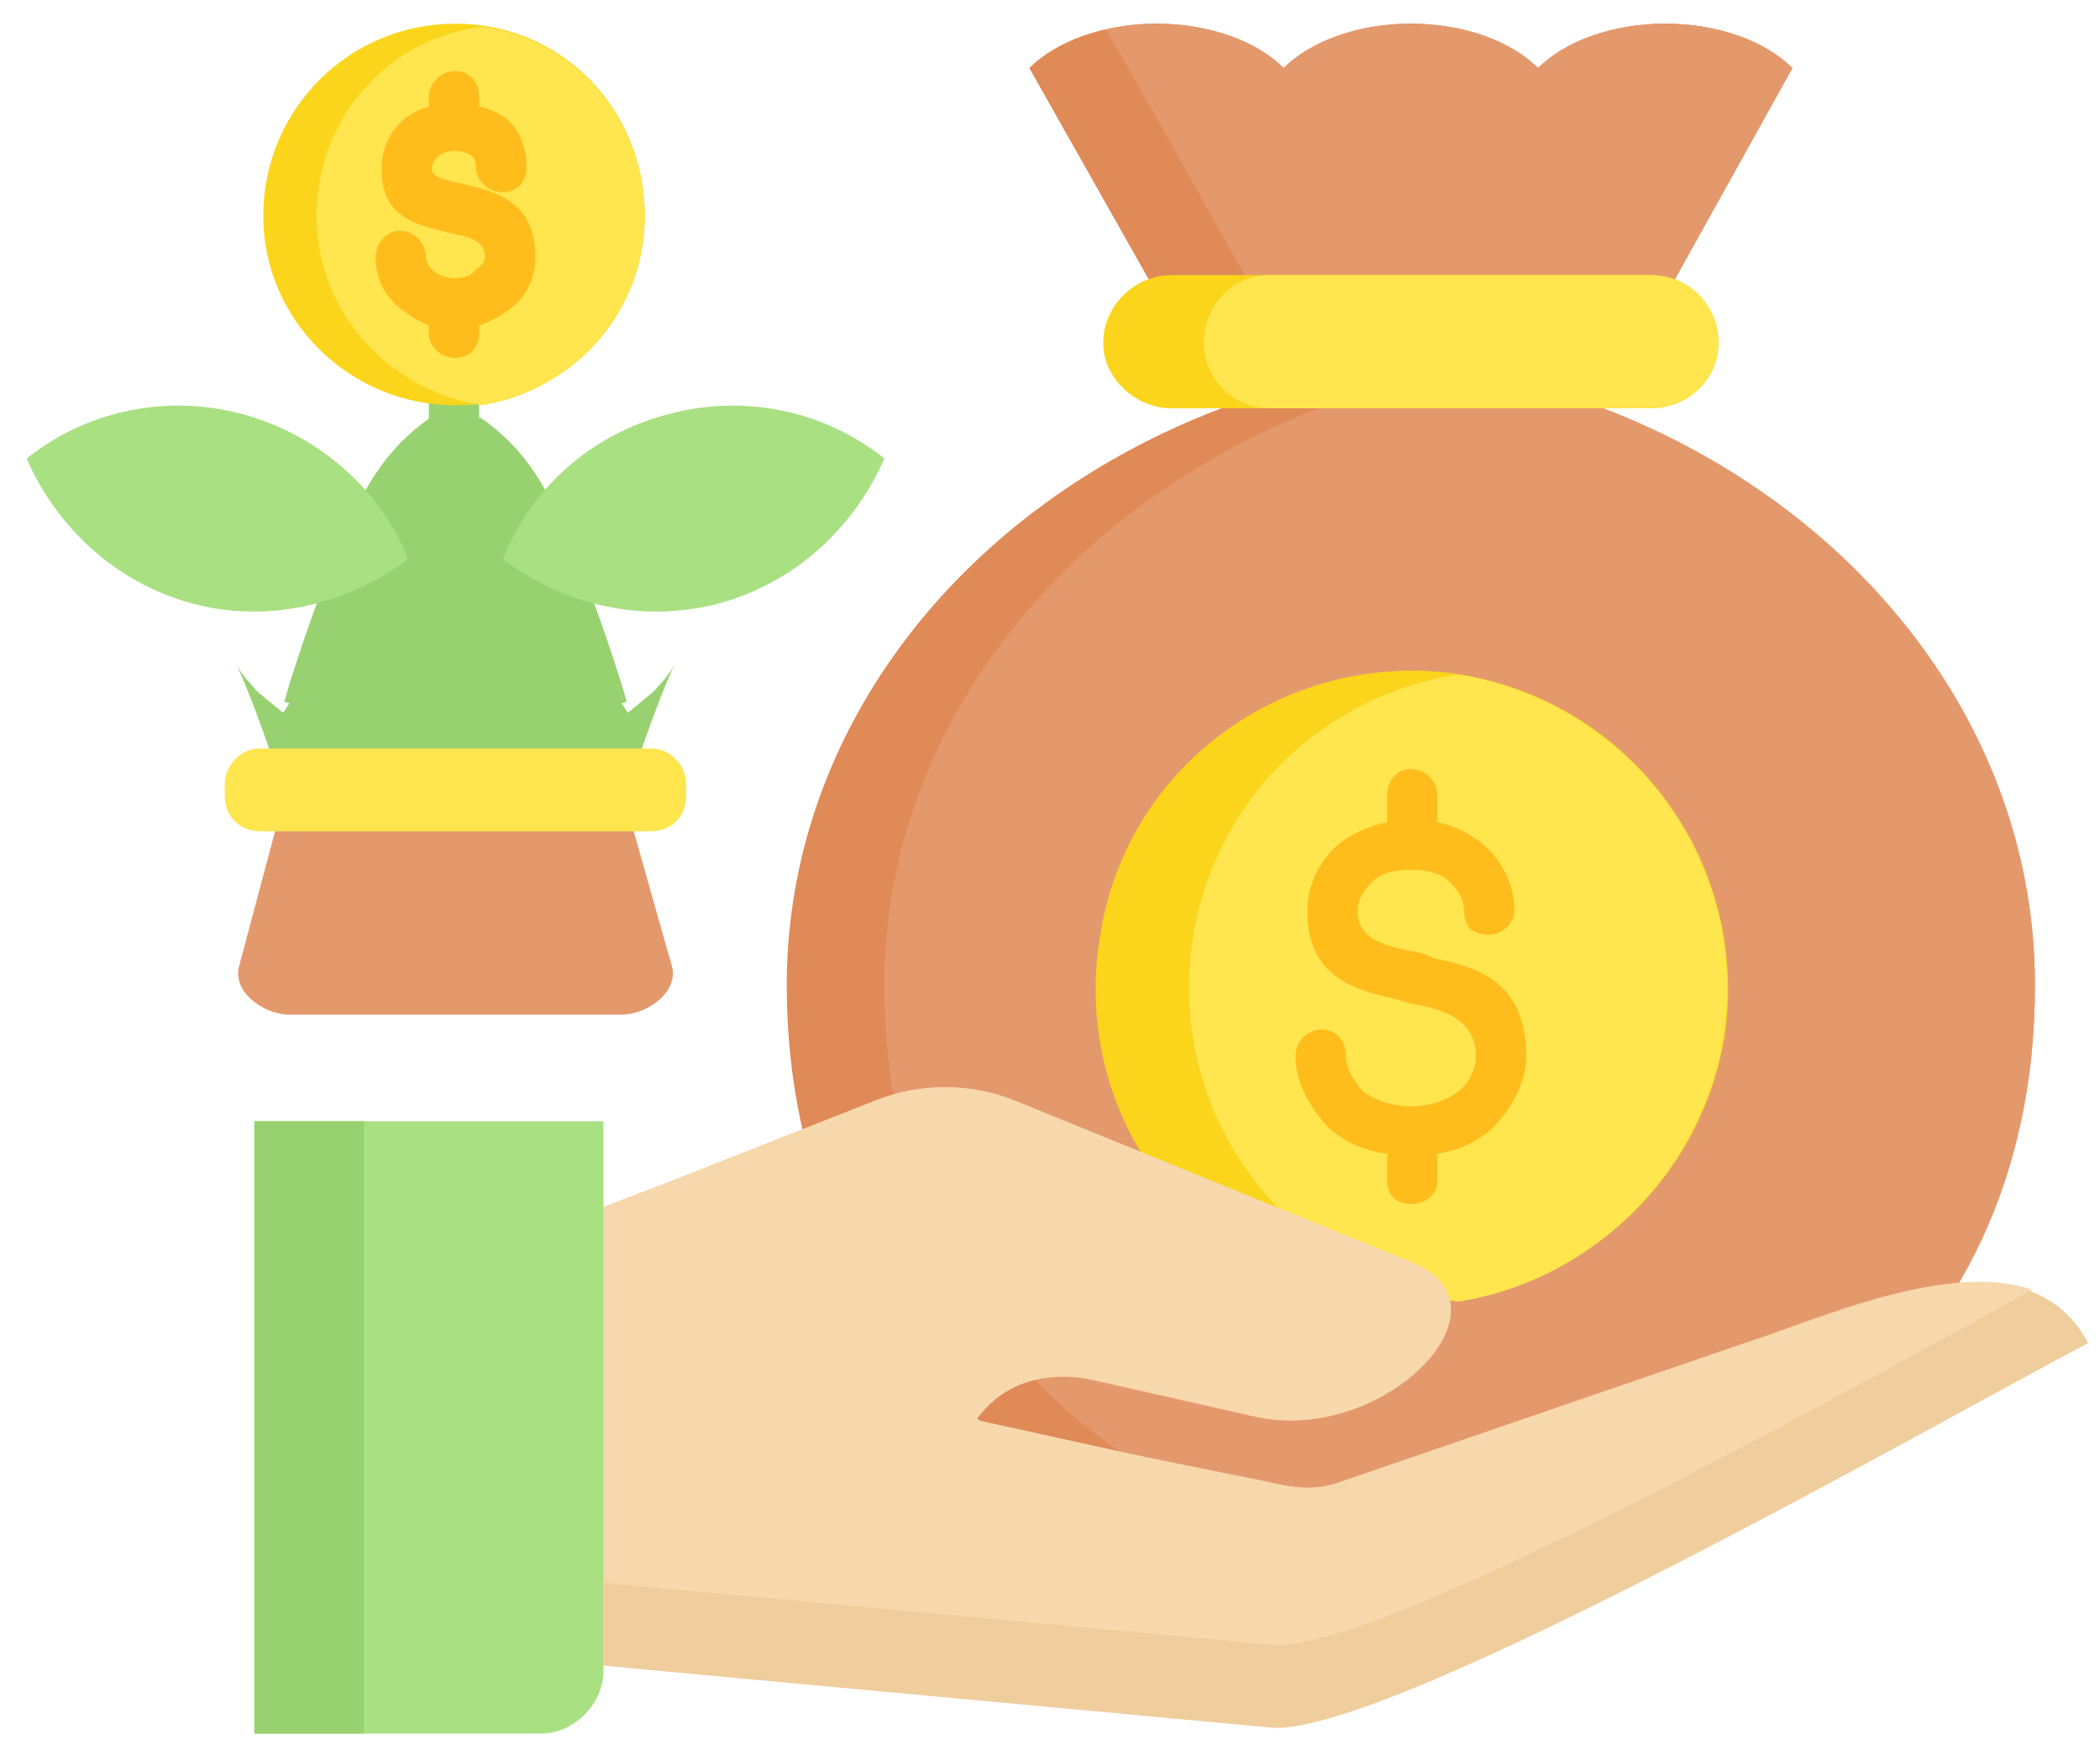 <svg version="1.2" xmlns="http://www.w3.org/2000/svg" viewBox="0 0 71 59" width="71" height="59"><style>.a{fill:none;stroke:#98d16f;stroke-linejoin:round;stroke-width:12}.b{fill:#98d16f}.c{fill:#df8a57}.d{fill:#e4996d}.e{fill:#fad51b}.f{fill:#ffe54e}.g{fill:#ffbd1c}.h{fill:#a9e082}.i{fill:#f0cd9c}.j{fill:#f7d8ac}</style><path fill-rule="evenodd" class="a" d="m17.9 19.1c-0.6 0.4-2.2 5.1-2.5 6.2"/><path fill-rule="evenodd" class="b" d="m16.2 12.1v15c0 0.5-0.3 0.9-0.8 0.9-0.5 0-0.9-0.4-0.9-0.9v-15z"/><path fill-rule="evenodd" class="c" d="m26.6 33.3c0-8.7 6-16.2 14.7-19.5h12.9c8.6 3.3 14.6 10.8 14.6 19.5 0 26.3-42.2 26.3-42.2 0z"/><path fill-rule="evenodd" class="d" d="m44.6 13.8h9.6c8.6 3.3 14.6 10.8 14.6 19.5 0 12.4-9.4 19-19.4 19.6-10-0.6-19.5-7.2-19.5-19.6 0-8.7 6.1-16.2 14.7-19.5z"/><path fill-rule="evenodd" class="c" d="m60.6 2.3l-6.4 11.5h-12.9l-6.5-11.5c0.9-0.9 2.5-1.5 4.3-1.5 1.8 0 3.4 0.6 4.3 1.5 0.9-0.9 2.5-1.5 4.3-1.5 1.8 0 3.4 0.6 4.3 1.5 0.9-0.9 2.5-1.5 4.3-1.5 1.8 0 3.4 0.6 4.3 1.5z"/><path fill-rule="evenodd" class="d" d="m60.6 2.3l-6.4 11.5h-9.6l-5.6-10-1.6-2.8q0.8-0.2 1.7-0.2c1.8 0 3.4 0.6 4.3 1.5 0.9-0.9 2.5-1.5 4.3-1.5 1.8 0 3.4 0.6 4.3 1.5 0.9-0.9 2.5-1.5 4.3-1.5 1.8 0 3.4 0.6 4.3 1.5z"/><path fill-rule="evenodd" class="e" d="m58.3 35.1c-1 5.8-6.5 9.8-12.3 8.8-5.9-0.9-9.8-6.4-8.8-12.3 0.9-5.8 6.4-9.7 12.2-8.8 5.9 1 9.8 6.5 8.9 12.3z"/><path fill-rule="evenodd" class="f" d="m49.3 22.8c5.1 0.8 9.1 5.2 9.1 10.6 0 5.3-4 9.8-9.1 10.6-5.2-0.8-9.1-5.3-9.1-10.6 0-5.4 3.9-9.8 9.1-10.6z"/><path fill-rule="evenodd" class="g" d="m48.6 39.9c0 0.5-0.4 0.8-0.9 0.8-0.5 0-0.8-0.3-0.8-0.8v-0.9c-0.8-0.1-1.4-0.4-1.9-0.8-0.7-0.7-1.2-1.6-1.2-2.5 0-0.5 0.4-0.9 0.9-0.9 0.2 0 0.5 0.1 0.6 0.3q0.2 0.2 0.2 0.6c0 0.4 0.3 0.9 0.6 1.2 0.4 0.3 1 0.5 1.6 0.5 0.6 0 1.2-0.2 1.6-0.5 0.4-0.3 0.6-0.8 0.6-1.2 0-1.3-1.2-1.6-2.3-1.8q-0.3-0.1-0.7-0.2c-1.4-0.3-2.7-0.9-2.7-2.9 0-0.9 0.4-1.7 1.1-2.3 0.4-0.3 1-0.6 1.6-0.7v-0.9c0-0.5 0.3-0.9 0.8-0.9 0.5 0 0.9 0.4 0.9 0.9v0.9c0.6 0.1 1.1 0.4 1.5 0.7 0.7 0.6 1.1 1.4 1.1 2.3 0 0.4-0.4 0.8-0.9 0.8q-0.3 0-0.6-0.2-0.2-0.3-0.2-0.6c0-0.4-0.2-0.7-0.5-1-0.3-0.3-0.8-0.4-1.3-0.4-0.5 0-1 0.1-1.3 0.4-0.3 0.3-0.5 0.6-0.5 1 0 1 1 1.2 2.1 1.4q0.3 0.1 0.5 0.2c1.6 0.3 3.1 0.9 3.1 3.3 0 0.9-0.5 1.8-1.2 2.5-0.5 0.4-1.1 0.7-1.8 0.8 0 0 0 0.9 0 0.9z"/><path fill-rule="evenodd" class="e" d="m39.6 9.3h16.2c1.3 0 2.3 1 2.3 2.3 0 1.2-1 2.2-2.3 2.2h-16.2c-1.2 0-2.3-1-2.3-2.2 0-1.3 1.1-2.3 2.3-2.3z"/><path fill-rule="evenodd" class="f" d="m42.9 9.3h12.9c1.3 0 2.3 1 2.3 2.3 0 1.2-1 2.2-2.3 2.2h-12.9c-1.2 0-2.2-1-2.2-2.2 0-1.3 1-2.3 2.2-2.3z"/><path fill-rule="evenodd" class="e" d="m15.4 13.7c-3.6 0-6.5-2.9-6.5-6.4 0-3.6 2.9-6.5 6.5-6.5 3.6 0 6.4 2.9 6.4 6.5 0 3.5-2.8 6.4-6.4 6.4z"/><path fill-rule="evenodd" class="f" d="m16.3 0.9c3.1 0.4 5.5 3.1 5.5 6.4 0 3.2-2.4 5.9-5.5 6.4-3.2-0.5-5.6-3.2-5.6-6.4 0-3.3 2.4-6 5.6-6.4z"/><path fill-rule="evenodd" class="g" d="m16.2 11.3c0 0.4-0.3 0.8-0.8 0.8-0.5 0-0.9-0.4-0.9-0.8v-0.3q-0.5-0.2-1-0.6c-0.5-0.4-0.8-1-0.8-1.7 0-0.5 0.4-0.9 0.8-0.9 0.5 0 0.9 0.4 0.9 0.9q0 0.2 0.2 0.4 0.3 0.3 0.8 0.3 0.5 0 0.7-0.3 0.3-0.2 0.3-0.4c0-0.6-0.6-0.7-1.1-0.8-1.2-0.3-2.4-0.5-2.4-2.2 0-0.7 0.3-1.3 0.8-1.7q0.4-0.3 0.8-0.4v-0.3c0-0.5 0.4-0.9 0.9-0.9 0.5 0 0.8 0.4 0.8 0.9v0.3q0.5 0.1 0.9 0.4c0.5 0.4 0.7 1 0.7 1.7 0 0.4-0.3 0.8-0.8 0.8-0.5 0-0.9-0.4-0.9-0.8q0-0.2-0.1-0.4-0.3-0.2-0.6-0.2-0.4 0-0.6 0.2-0.2 0.2-0.2 0.4c0 0.3 0.5 0.4 1 0.5 1.2 0.3 2.5 0.6 2.5 2.5 0 0.7-0.3 1.3-0.8 1.7q-0.5 0.4-1.1 0.6z"/><path fill-rule="evenodd" class="a" d="m12.9 19.1c0.6 0.4 2.2 5.1 2.5 6.2"/><path fill-rule="evenodd" class="d" d="m9.7 26.6h11.3l1.7 6c0.3 0.9-0.8 1.7-1.7 1.7h-11.2c-0.9 0-2-0.8-1.7-1.7z"/><path fill-rule="evenodd" class="f" d="m8.8 25.3h13.2c0.7 0 1.2 0.6 1.2 1.2v0.4c0 0.7-0.5 1.2-1.2 1.2h-13.2c-0.7 0-1.2-0.5-1.2-1.2v-0.4c0-0.6 0.5-1.2 1.2-1.2z"/><path fill-rule="evenodd" class="h" d="m0.9 15.5c2-1.6 4.7-2.2 7.3-1.5 2.6 0.7 4.7 2.6 5.6 4.9-2 1.5-4.7 2.2-7.3 1.5-2.6-0.7-4.6-2.6-5.6-4.9z"/><path fill-rule="evenodd" class="h" d="m29.9 15.5c-2-1.6-4.7-2.2-7.3-1.5-2.7 0.7-4.7 2.6-5.6 4.9 2 1.5 4.6 2.2 7.3 1.5 2.6-0.7 4.6-2.6 5.6-4.9z"/><path fill-rule="evenodd" class="i" d="m42.5 47.9c4.3 0.9 8.8-3.7 5.3-5.2l-13.5-5.5c-1.5-0.6-3.2-0.6-4.7 0l-7.1 2.8-2.1 0.8v15.5l2.1 0.2 20.5 1.9c4 0.3 23-10.6 27.6-13-2.1-4-8.3-1.1-11.6 0l-13.7 4.7c-0.8 0.3-1.6 0.2-2.4 0-5.5-1.1-4.4-0.9-9.9-2.1 1-1.4 2.5-1.6 3.7-1.4 0 0 5.8 1.3 5.8 1.3z"/><path fill-rule="evenodd" class="j" d="m42.5 47.9c4.3 0.9 8.8-3.7 5.3-5.2l-13.5-5.5c-1.5-0.6-3.2-0.6-4.7 0l-7.1 2.8-2.1 0.8v12.7l2.1 0.2 20.5 1.9c3.5 0.3 19-8.3 25.7-12-2.8-1-7.1 1-9.7 1.8l-13.7 4.7c-0.8 0.3-1.6 0.2-2.4 0-5.5-1.1-4.4-0.9-9.9-2.1 1-1.4 2.5-1.6 3.8-1.4 0 0 5.7 1.3 5.7 1.3z"/><path fill-rule="evenodd" class="h" d="m8.6 58.6h9.7c1.1 0 2.1-1 2.1-2.1v-18.6h-11.8c0 0 0 20.7 0 20.7z"/><path fill-rule="evenodd" class="b" d="m12.3 37.9v20.7h-3.7v-20.7z"/></svg>